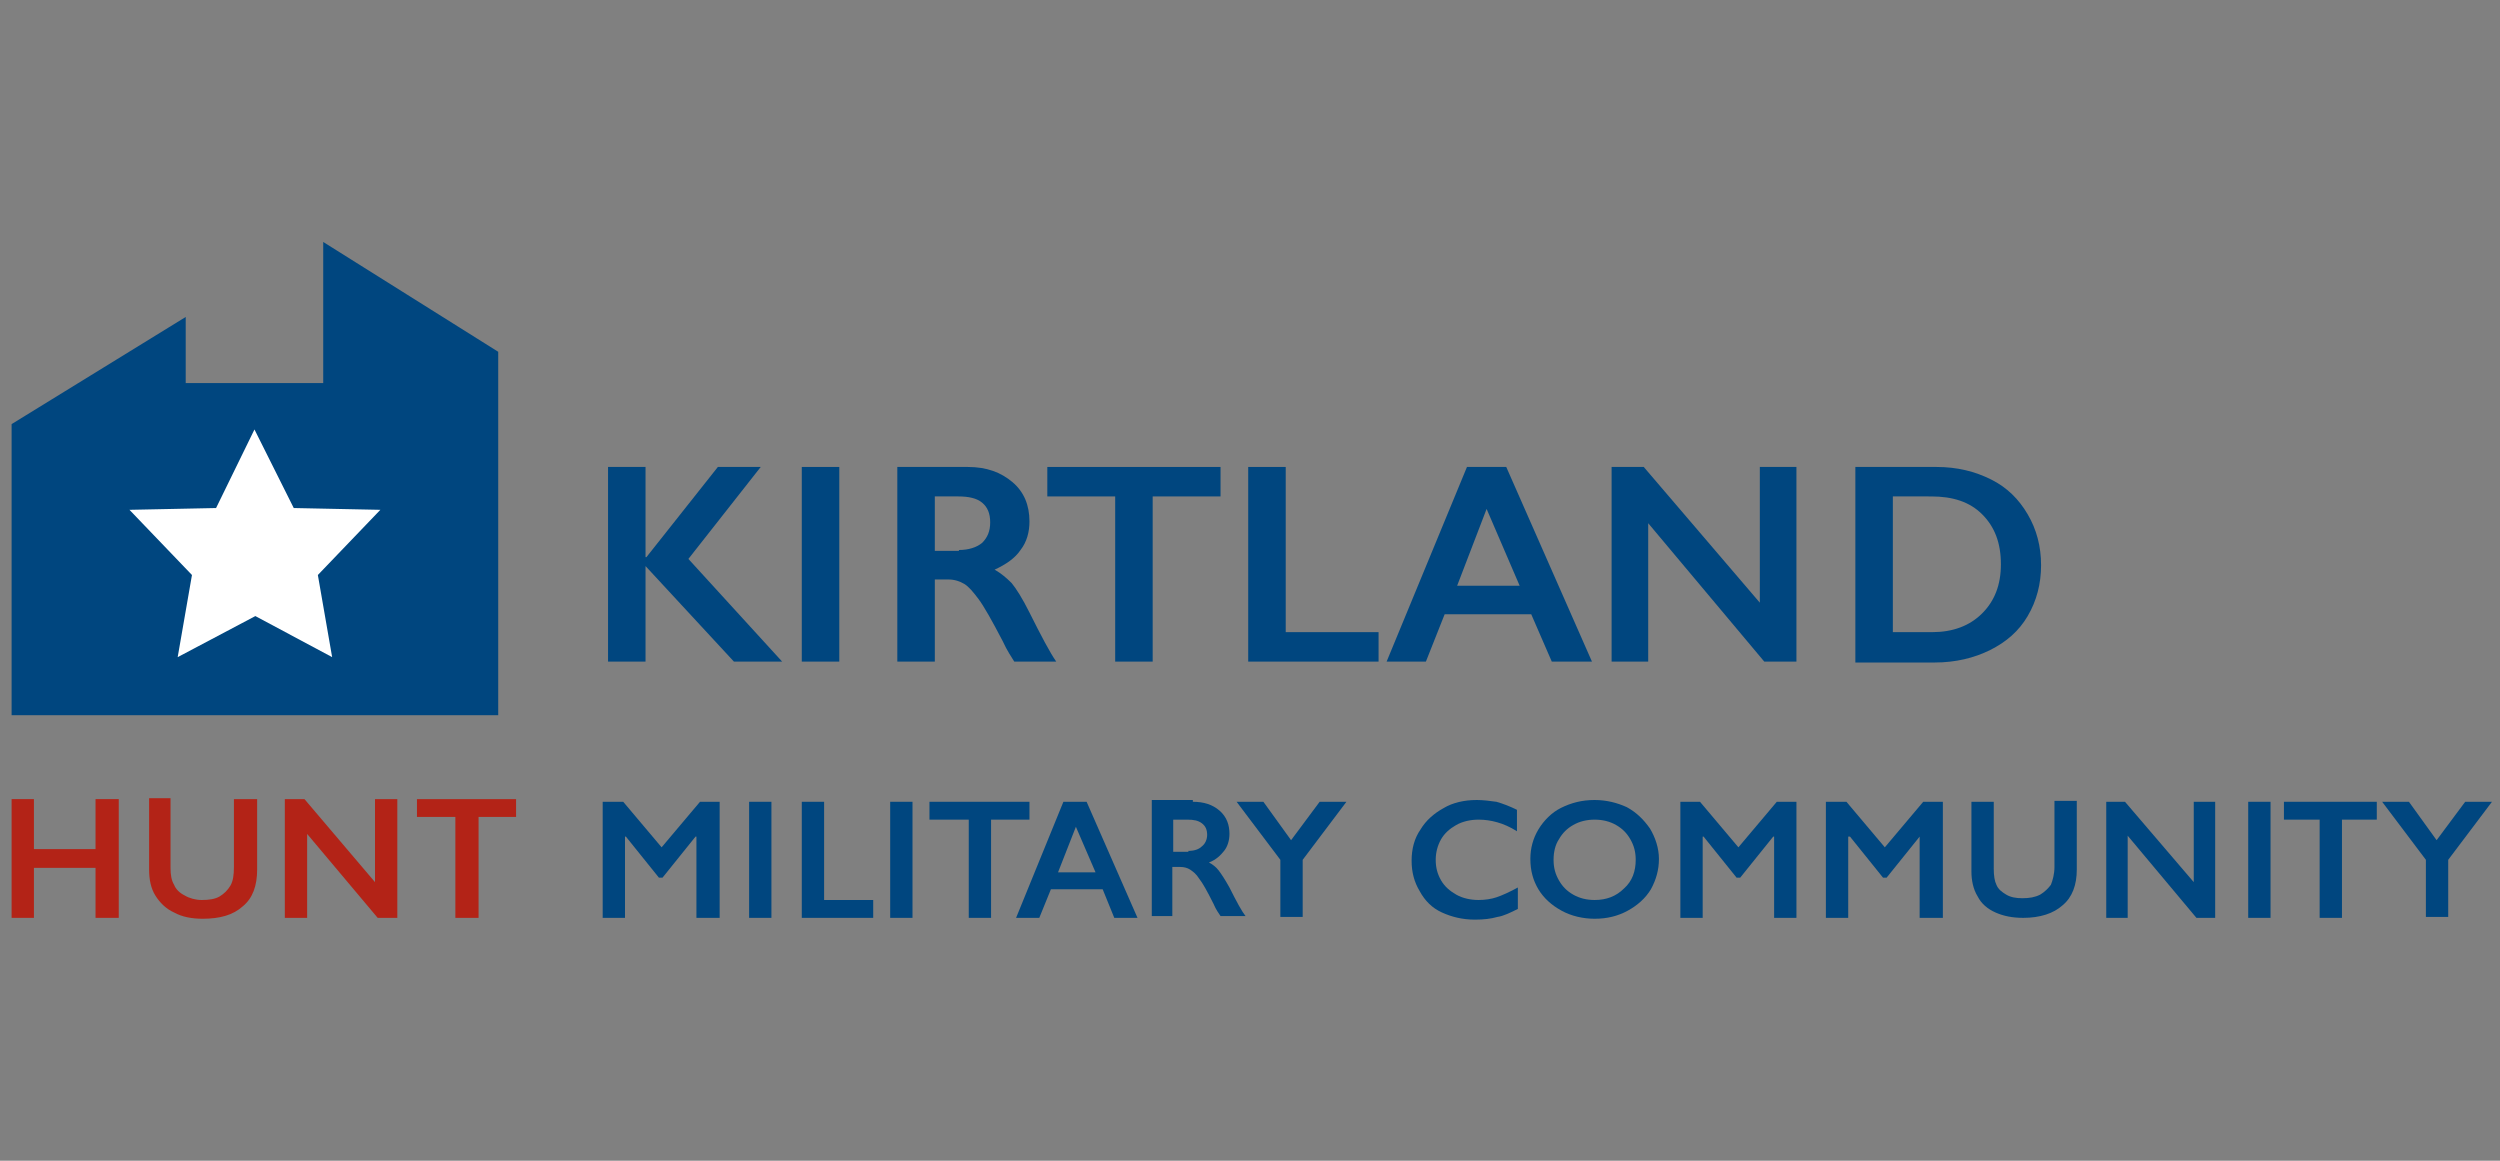 <?xml version="1.0" encoding="utf-8"?>
<!-- Generator: Adobe Illustrator 24.0.1, SVG Export Plug-In . SVG Version: 6.00 Build 0)  -->
<svg version="1.1" id="Layer_1" xmlns="http://www.w3.org/2000/svg" xmlns:xlink="http://www.w3.org/1999/xlink" x="0px" y="0px"
	 viewBox="0 0 280 130" style="enable-background:new 0 0 280 130;" xml:space="preserve">
<rect x="0" y="0" width="280" height="130" fill="#808080" stroke="none"/>
<style type="text/css">
	.st0{fill:#B32317;}
	.st1{fill:#00467F;}
	.st2{fill:#FFFFFF;}
</style>
<g>
	<path class="st0" d="M3.8,89.5v5.6h6.9v-5.6h2.6v13.3h-2.6v-5.6H3.8v5.6H1.3V89.5H3.8z"/>
	<path class="st0" d="M19.1,89.5v7.7c0,0.8,0.1,1.4,0.4,1.9c0.2,0.5,0.6,0.9,1.2,1.2c0.5,0.3,1.2,0.5,1.9,0.5c0.8,0,1.5-0.1,2-0.4
		c0.5-0.3,0.9-0.7,1.2-1.2c0.3-0.5,0.4-1.2,0.4-2.1v-7.6h2.6v7.9c0,1.8-0.5,3.2-1.6,4.1c-1.1,1-2.6,1.4-4.5,1.4
		c-1.2,0-2.3-0.2-3.2-0.7c-0.9-0.4-1.6-1.1-2.1-1.9c-0.5-0.8-0.7-1.8-0.7-2.9v-8H19.1z"/>
	<path class="st0" d="M34.1,89.5l7.9,9.3v-9.3h2.5v13.3h-2.2l-7.9-9.4v9.4h-2.5V89.5H34.1z"/>
	<path class="st0" d="M57.8,89.5v2h-4.2v11.3H51V91.5h-4.3v-2H57.8z"/>
	<g>
		<path class="st1" d="M69.8,89.8l4.3,5.1l4.3-5.1h2.2v13H78v-9.1h-0.1l-3.7,4.6h-0.4l-3.7-4.6H70v9.1h-2.5v-13H69.8z"/>
		<path class="st1" d="M86.4,89.8v13h-2.5v-13H86.4z"/>
		<path class="st1" d="M92.3,89.8v11h5.5v2h-8v-13H92.3z"/>
		<path class="st1" d="M102.2,89.8v13h-2.5v-13H102.2z"/>
		<path class="st1" d="M115.3,89.8v2l-4.3,0v11h-2.5v-11h-4.4v-2L115.3,89.8z"/>
		<path class="st1" d="M121.7,89.8l5.7,13h-2.6l-1.3-3.2h-5.8l-1.3,3.2h-2.6l5.3-13H121.7z M118.5,97.7h4.2l-2.2-5.1L118.5,97.7z"/>
		<path class="st1" d="M133.6,89.8c1.2,0,2.2,0.3,3,1c0.8,0.7,1.1,1.6,1.1,2.6c0,0.7-0.2,1.4-0.6,1.9c-0.4,0.5-0.9,1-1.7,1.3
			c0.4,0.2,0.8,0.5,1.1,0.9c0.3,0.4,0.7,1,1.2,1.9c0.8,1.6,1.4,2.7,1.8,3.2h-2.8c-0.2-0.3-0.5-0.7-0.8-1.4c-0.7-1.4-1.2-2.3-1.6-2.8
			c-0.3-0.5-0.7-0.8-1-1c-0.3-0.2-0.7-0.3-1.1-0.3h-0.9v5.5H129v-13H133.6z M133.1,95.3c0.7,0,1.2-0.2,1.5-0.5
			c0.4-0.3,0.6-0.8,0.6-1.3c0-0.6-0.2-1-0.6-1.3c-0.4-0.3-0.9-0.4-1.6-0.4h-1.6v3.6H133.1z"/>
		<path class="st1" d="M141.5,89.8l3.1,4.3l3.2-4.3h3l-4.9,6.5v6.4h-2.5v-6.4l-4.9-6.5H141.5z"/>
		<path class="st1" d="M165.4,89.6c0.7,0,1.5,0.1,2.2,0.2c0.7,0.2,1.5,0.5,2.3,0.9v2.4c-0.8-0.5-1.5-0.8-2.2-1
			c-0.7-0.2-1.4-0.3-2.1-0.3c-0.9,0-1.8,0.2-2.5,0.6c-0.7,0.4-1.3,0.9-1.7,1.6c-0.4,0.7-0.6,1.5-0.6,2.3c0,0.9,0.2,1.6,0.6,2.3
			c0.4,0.7,1,1.2,1.7,1.6c0.7,0.4,1.6,0.6,2.5,0.6c0.7,0,1.4-0.1,2-0.3c0.6-0.2,1.5-0.6,2.4-1.1v2.4c-0.8,0.4-1.6,0.8-2.3,0.9
			c-0.7,0.2-1.5,0.3-2.5,0.3c-1.4,0-2.6-0.3-3.7-0.8c-1.1-0.5-1.9-1.3-2.5-2.4c-0.6-1-0.9-2.1-0.9-3.4c0-1.3,0.3-2.5,1-3.5
			c0.6-1,1.5-1.8,2.6-2.4C162.7,89.9,164,89.6,165.4,89.6z"/>
		<path class="st1" d="M178.6,89.6c1.3,0,2.5,0.3,3.6,0.8c1.1,0.6,1.9,1.4,2.6,2.4c0.6,1,1,2.2,1,3.4c0,1.2-0.3,2.3-0.9,3.4
			c-0.6,1-1.5,1.8-2.6,2.4c-1.1,0.6-2.3,0.9-3.7,0.9c-1.3,0-2.6-0.3-3.7-0.9c-1.1-0.6-2-1.4-2.6-2.4c-0.6-1-0.9-2.1-0.9-3.4
			c0-1.2,0.3-2.3,0.9-3.3c0.6-1,1.5-1.9,2.5-2.4C176,89.9,177.2,89.6,178.6,89.6z M174,96.3c0,0.9,0.2,1.6,0.6,2.3
			c0.4,0.7,0.9,1.2,1.6,1.6c0.7,0.4,1.5,0.6,2.4,0.6c1.3,0,2.4-0.4,3.3-1.3c0.9-0.8,1.3-1.9,1.3-3.2c0-0.9-0.2-1.6-0.6-2.3
			c-0.4-0.7-0.9-1.2-1.6-1.6c-0.7-0.4-1.5-0.6-2.4-0.6c-0.9,0-1.7,0.2-2.4,0.6c-0.7,0.4-1.2,0.9-1.6,1.6
			C174.2,94.6,174,95.4,174,96.3z"/>
		<path class="st1" d="M190.4,89.8l4.3,5.1l4.3-5.1h2.2v13h-2.5v-9.1h-0.1l-3.7,4.6h-0.4l-3.7-4.6h-0.1v9.1h-2.5v-13H190.4z"/>
		<path class="st1" d="M206.8,89.8l4.3,5.1l4.3-5.1h2.2v13H215v-9.1H215l-3.7,4.6h-0.4l-3.7-4.6H207v9.1h-2.5v-13H206.8z"/>
		<path class="st1" d="M223.3,89.8v7.5c0,0.8,0.1,1.4,0.3,1.8c0.2,0.5,0.6,0.8,1.1,1.1c0.5,0.3,1.1,0.4,1.8,0.4c0.8,0,1.4-0.1,2-0.4
			c0.5-0.3,0.9-0.7,1.2-1.1c0.2-0.5,0.4-1.2,0.4-2v-7.4h2.5v7.7c0,1.7-0.5,3.1-1.6,4c-1,0.9-2.5,1.4-4.4,1.4c-1.2,0-2.2-0.2-3.1-0.6
			c-0.9-0.4-1.6-1-2-1.8c-0.5-0.8-0.7-1.8-0.7-2.8v-7.8H223.3z"/>
		<path class="st1" d="M238,89.8l7.7,9v-9h2.4v13H246l-7.7-9.2v9.2h-2.4v-13H238z"/>
		<path class="st1" d="M254.3,89.8v13h-2.5v-13H254.3z"/>
		<path class="st1" d="M266.2,89.8v2h-3.9v11h-2.5v-11h-4v-2H266.2z"/>
		<path class="st1" d="M269.8,89.8l3.1,4.3l3.2-4.3h3l-4.9,6.5v6.4h-2.5v-6.4l-4.9-6.5H269.8z"/>
	</g>
	<g>
		<path class="st1" d="M72.3,52.3v10.1h0.1l8-10.1h4.8l-8.1,10.3l10.5,11.5h-5.4l-9.9-10.7v10.7h-4.2V52.3H72.3z"/>
		<path class="st1" d="M94,52.3v21.8h-4.2V52.3H94z"/>
		<path class="st1" d="M108.4,52.3c2.1,0,3.7,0.6,5,1.7c1.3,1.1,1.9,2.6,1.9,4.4c0,1.2-0.3,2.3-1,3.2c-0.6,0.9-1.6,1.6-2.9,2.2
			c0.7,0.4,1.3,0.9,1.9,1.5c0.5,0.6,1.2,1.7,2,3.3c1.3,2.6,2.3,4.5,3,5.5h-4.7c-0.3-0.5-0.8-1.2-1.3-2.3c-1.2-2.3-2.1-3.9-2.7-4.7
			c-0.6-0.8-1.1-1.4-1.6-1.7c-0.5-0.3-1.1-0.5-1.8-0.5h-1.5v9.2h-4.2V52.3H108.4z M107.4,61.6c1.1,0,2-0.3,2.6-0.8
			c0.6-0.6,0.9-1.3,0.9-2.3c0-1-0.3-1.7-0.9-2.2c-0.6-0.5-1.5-0.7-2.7-0.7h-2.6v6.1H107.4z"/>
		<path class="st1" d="M136.7,52.3v3.3h-7.6v18.5h-4.2V55.6h-7.6v-3.3H136.7z"/>
		<path class="st1" d="M144,52.3v18.5h10.4v3.3h-14.6V52.3H144z"/>
		<path class="st1" d="M168.7,52.3l9.6,21.8h-4.5l-2.3-5.3h-9.7l-2.1,5.3h-4.4l9-21.8H168.7z M163.2,65.6h7l-3.7-8.6L163.2,65.6z"/>
		<path class="st1" d="M184.1,52.3l13,15.2V52.3h4.1v21.8h-3.6l-13-15.5v15.5h-4.1V52.3H184.1z"/>
		<path class="st1" d="M216.9,52.3c2.3,0,4.3,0.5,6.1,1.4c1.8,0.9,3.1,2.2,4.1,3.9c1,1.7,1.5,3.6,1.5,5.7c0,2.1-0.5,4-1.5,5.7
			c-1,1.7-2.4,2.9-4.2,3.8c-1.8,0.9-3.9,1.4-6.2,1.4h-8.9V52.3H216.9z M216.4,70.8c2.3,0,4.2-0.7,5.6-2.1c1.4-1.4,2.1-3.2,2.1-5.5
			c0-2.4-0.7-4.2-2.1-5.6c-1.4-1.4-3.3-2-5.7-2H212v15.2H216.4z"/>
	</g>
	<g>
		<g>
			<polygon class="st1" points="1.3,47.5 20.8,35.5 20.8,42.9 36.2,42.9 36.2,27.1 55.8,39.4 55.8,80.1 1.3,80.1 			"/>
		</g>
		<g>
			<polygon class="st2" points="32.9,56.9 42.6,57.1 35.6,64.4 37.2,73.6 28.6,69 19.9,73.6 21.5,64.4 14.5,57.1 24.2,56.9 
				28.5,48.1 			"/>
		</g>
	</g>
</g>
</svg>

